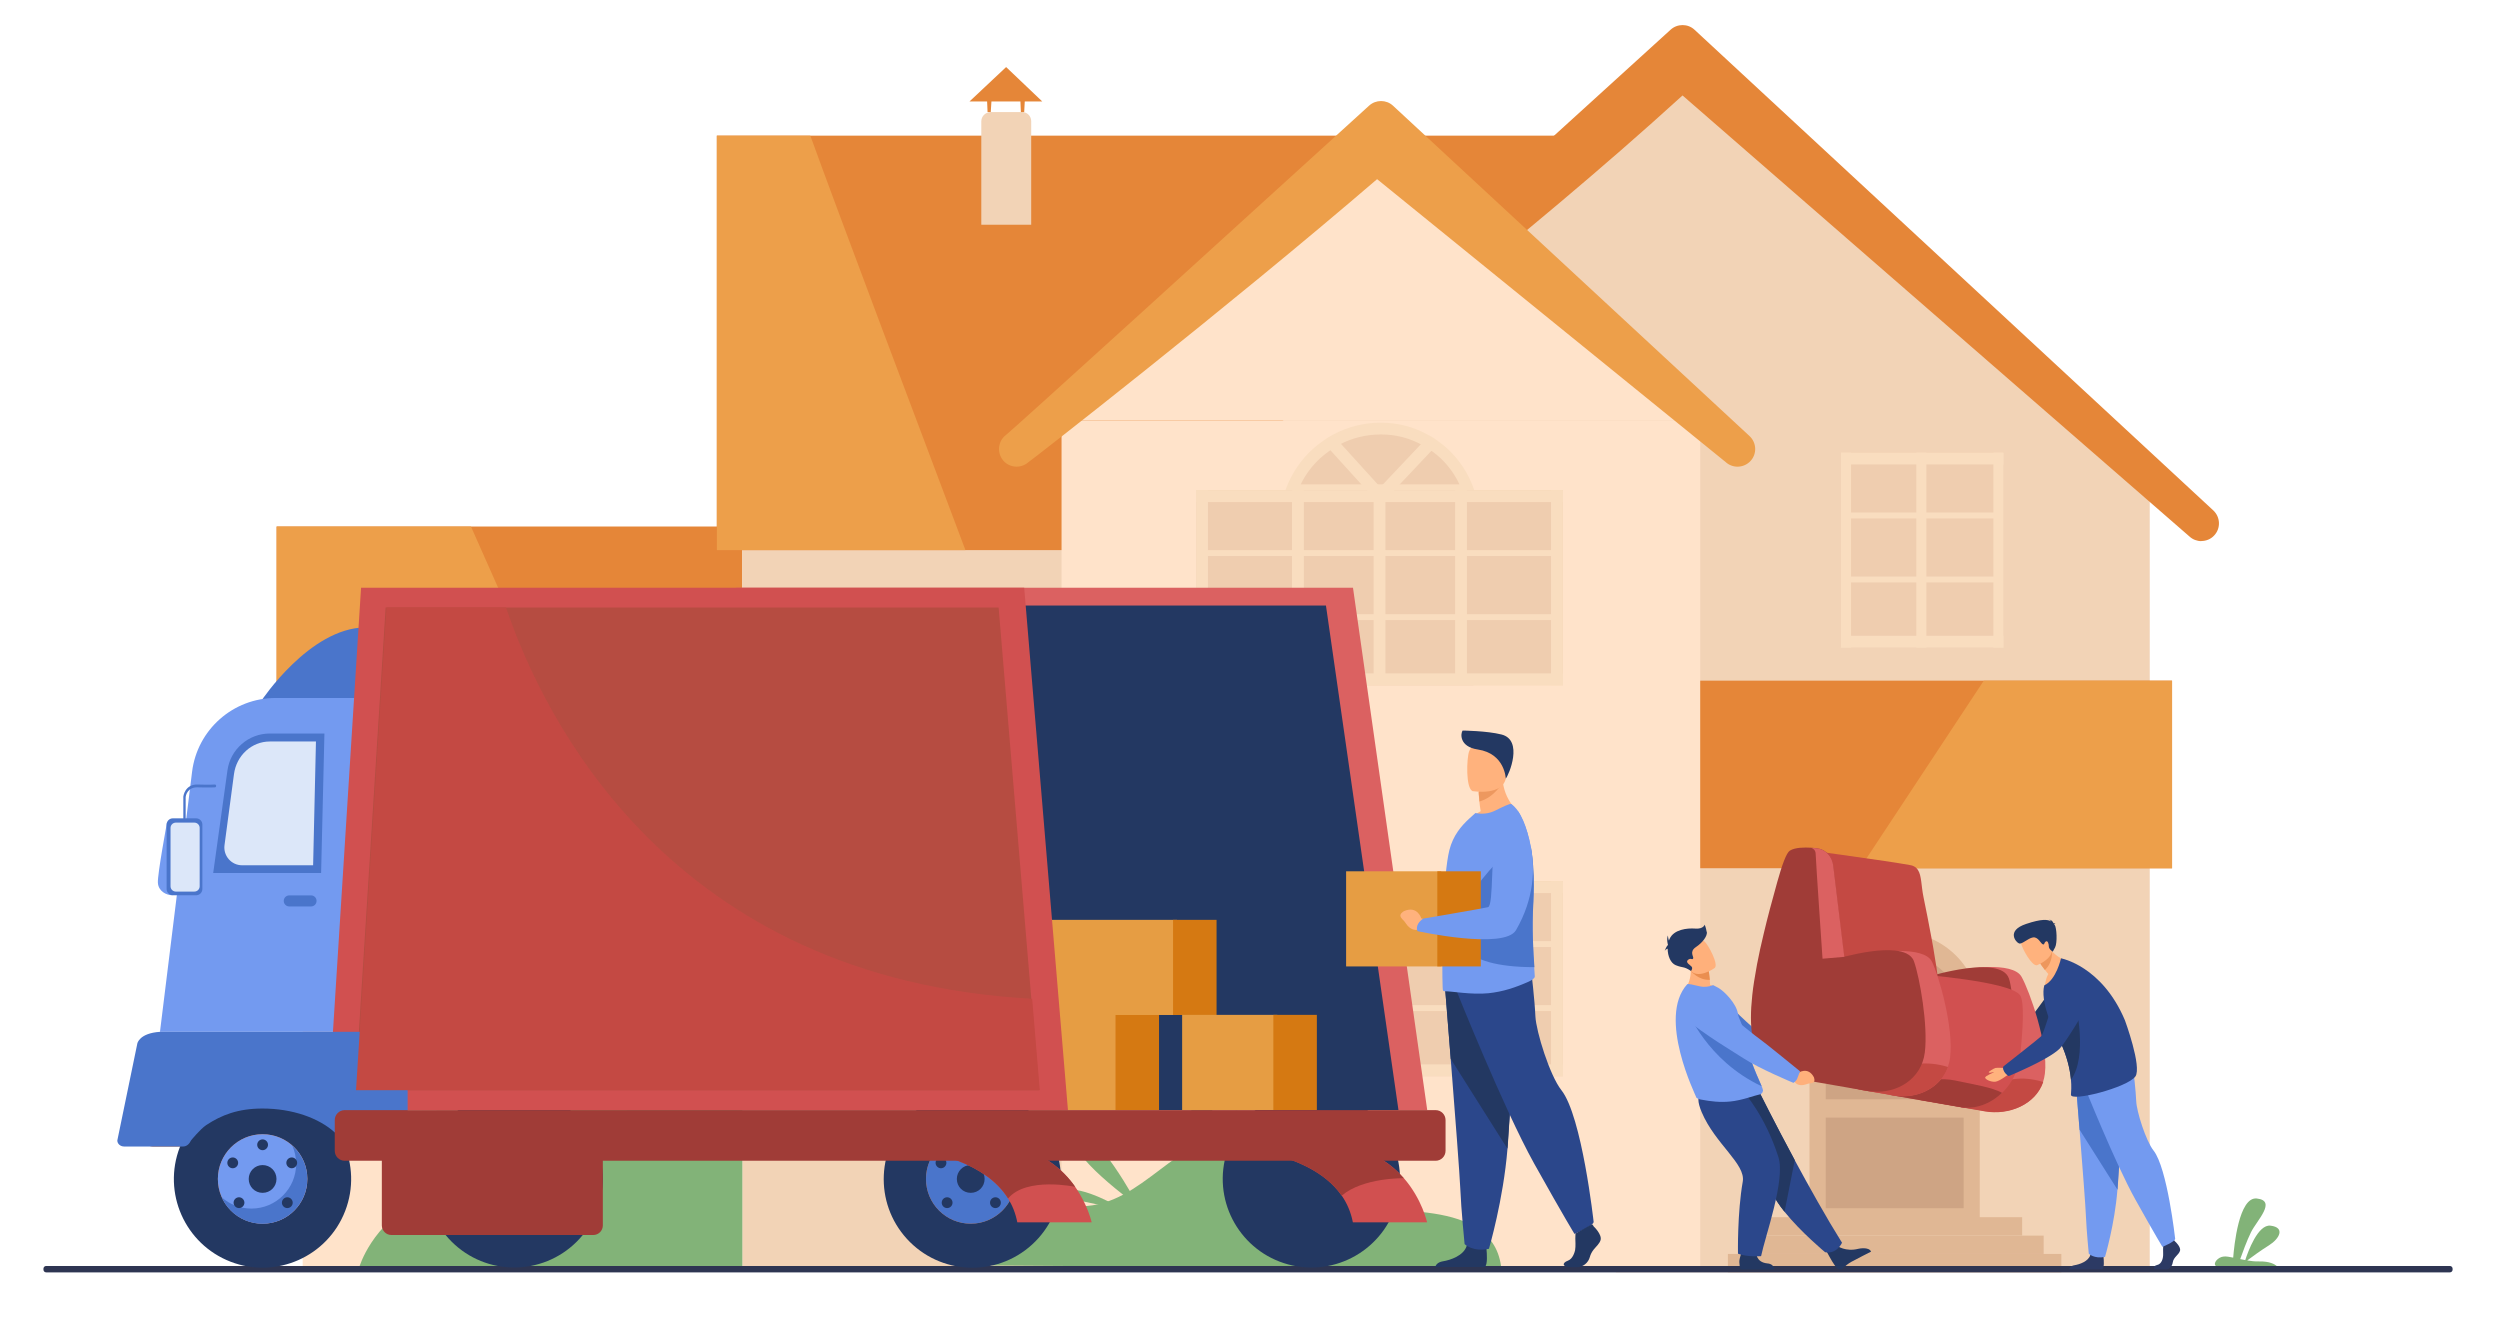 <svg width="633" height="337" viewBox="0 0 633 337" fill="none" xmlns="http://www.w3.org/2000/svg">
<path d="M187.962 133.314H70.039V202.562H187.962V133.314Z" fill="#E58638"/>
<path d="M544.314 119.558H409.149V322.134H544.314V119.558Z" fill="#F2D3B6"/>
<path d="M349.643 106.487H187.931V321.636H349.643V106.487Z" fill="#F2D3B6"/>
<path d="M412.635 34.345H181.489V139.29H412.635V34.345Z" fill="#E58638"/>
<path d="M304.516 125.721L426.018 10.816L547.551 125.721H304.516Z" fill="#F2D3B6"/>
<path d="M557.386 137.018C556.296 137.018 555.207 136.613 554.367 135.835L426.018 24.168C385.154 61.391 337.661 97.244 336.23 98.177C334.175 99.547 331.406 98.986 330.036 96.932C328.729 94.941 329.196 92.295 331.063 90.895C334.02 88.467 387.55 39.791 422.999 7.518C424.711 5.961 427.356 5.961 429.037 7.518L560.405 129.237C562.21 130.918 562.334 133.75 560.654 135.555C559.782 136.52 558.568 136.987 557.386 136.987V137.018Z" fill="#E58638"/>
<path d="M430.499 106.487H268.787V321.636H430.499V106.487Z" fill="#FFE3CA"/>
<path d="M268.787 106.487L349.643 30.05L430.499 106.487H268.787Z" fill="#FFE3CA"/>
<path d="M373.048 131.852V173.494H325.555V132.661C325.555 125.596 328.574 119.278 333.367 114.859C334.145 114.143 334.985 113.49 335.825 112.898C336.666 112.276 337.537 111.747 338.471 111.249C341.801 109.506 345.598 108.51 349.675 108.51C353.752 108.51 357.487 109.537 360.817 111.373C361.75 111.809 362.622 112.4 363.462 113.054C364.24 113.583 364.987 114.205 365.703 114.859C370.216 119.123 373.048 125.161 373.048 131.852Z" fill="#EFCDAF"/>
<path d="M373.826 125.596H324.932L325.679 123.573C327.08 119.838 329.383 116.446 332.339 113.738C333.149 112.991 334.02 112.307 334.985 111.653C335.763 111.062 336.696 110.47 337.786 109.91C341.396 108.012 345.504 107.016 349.643 107.016C353.783 107.016 357.891 108.043 361.501 110.066C362.435 110.502 363.4 111.124 364.333 111.871C365.018 112.338 365.796 112.96 366.667 113.769C369.593 116.539 371.803 119.932 373.11 123.635L373.794 125.627L373.826 125.596ZM329.352 122.639H369.531C368.379 120.15 366.73 117.878 364.676 115.948C364.022 115.357 363.337 114.765 362.621 114.267C361.781 113.614 361.003 113.116 360.163 112.711C356.926 110.906 353.409 110.004 349.675 110.004C345.94 110.004 342.361 110.875 339.186 112.556C338.221 113.054 337.443 113.552 336.728 114.081C335.856 114.703 335.078 115.294 334.362 115.948C332.277 117.846 330.565 120.118 329.352 122.608V122.639Z" fill="#F9DDBF"/>
<path d="M395.705 124.133H302.866V173.494H395.705V124.133Z" fill="#EFCDAF"/>
<path d="M350.795 124.133H347.807V173.494H350.795V124.133Z" fill="#F9DDBF"/>
<path d="M393.651 139.29H303.956V140.784H393.651V139.29Z" fill="#F9DDBF"/>
<path d="M393.651 155.505H303.956V156.999H393.651V155.505Z" fill="#F9DDBF"/>
<path d="M330.13 124.133H327.142V173.494H330.13V124.133Z" fill="#F9DDBF"/>
<path d="M371.429 124.133H368.441V173.494H371.429V124.133Z" fill="#F9DDBF"/>
<path d="M395.705 124.133H392.717V173.494H395.705V124.133Z" fill="#F9DDBF"/>
<path d="M305.854 124.133H302.866V173.494H305.854V124.133Z" fill="#F9DDBF"/>
<path d="M395.705 170.506H302.866V173.493H395.705V170.506Z" fill="#F9DDBF"/>
<path d="M395.705 124.133H302.866V127.121H395.705V124.133Z" fill="#F9DDBF"/>
<path d="M363.462 113.054L349.457 127.899L335.856 112.898C336.697 112.276 337.568 111.746 338.502 111.249L349.488 123.355L360.816 111.373C361.75 111.809 362.622 112.4 363.462 113.054Z" fill="#F9DDBF"/>
<path d="M395.705 223.134H302.866V272.494H395.705V223.134Z" fill="#EFCDAF"/>
<path d="M350.795 223.134H347.807V272.494H350.795V223.134Z" fill="#F9DDBF"/>
<path d="M393.651 238.291H303.956V239.785H393.651V238.291Z" fill="#F9DDBF"/>
<path d="M393.651 254.505H303.956V255.999H393.651V254.505Z" fill="#F9DDBF"/>
<path d="M330.13 223.134H327.142V272.494H330.13V223.134Z" fill="#F9DDBF"/>
<path d="M371.429 223.134H368.441V272.494H371.429V223.134Z" fill="#F9DDBF"/>
<path d="M395.705 223.134H392.717V272.494H395.705V223.134Z" fill="#F9DDBF"/>
<path d="M305.854 223.134H302.866V272.494H305.854V223.134Z" fill="#F9DDBF"/>
<path d="M395.705 269.507H302.866V272.494H395.705V269.507Z" fill="#F9DDBF"/>
<path d="M395.705 223.134H302.866V226.122H395.705V223.134Z" fill="#F9DDBF"/>
<path d="M251.172 223.134H210.028V272.494H251.172V223.134Z" fill="#EFCDAF"/>
<path d="M251.172 223.134H248.62V272.494H251.172V223.134Z" fill="#F9DDBF"/>
<path d="M250.269 238.291H210.526V239.785H250.269V238.291Z" fill="#F9DDBF"/>
<path d="M250.269 254.505H210.526V255.999H250.269V254.505Z" fill="#F9DDBF"/>
<path d="M231.689 223.134H229.137V272.494H231.689V223.134Z" fill="#F9DDBF"/>
<path d="M212.58 223.134H210.028V272.494H212.58V223.134Z" fill="#F9DDBF"/>
<path d="M251.172 269.507H210.028V272.494H251.172V269.507Z" fill="#F9DDBF"/>
<path d="M251.172 223.134H210.028V226.122H251.172V223.134Z" fill="#F9DDBF"/>
<path d="M251.172 152.455H210.028V201.815H251.172V152.455Z" fill="#EFCDAF"/>
<path d="M251.172 152.455H248.62V201.815H251.172V152.455Z" fill="#F9DDBF"/>
<path d="M250.269 167.611H210.526V169.105H250.269V167.611Z" fill="#F9DDBF"/>
<path d="M250.269 183.826H210.526V185.32H250.269V183.826Z" fill="#F9DDBF"/>
<path d="M231.689 152.455H229.137V201.815H231.689V152.455Z" fill="#F9DDBF"/>
<path d="M212.58 152.455H210.028V201.815H212.58V152.455Z" fill="#F9DDBF"/>
<path d="M251.172 198.827H210.028V201.815H251.172V198.827Z" fill="#F9DDBF"/>
<path d="M251.172 152.455H210.028V155.443H251.172V152.455Z" fill="#F9DDBF"/>
<path d="M507.279 114.61H466.135V163.97H507.279V114.61Z" fill="#EFCDAF"/>
<path d="M507.279 114.61H504.727V163.97H507.279V114.61Z" fill="#F9DDBF"/>
<path d="M506.376 129.767H466.633V131.261H506.376V129.767Z" fill="#F9DDBF"/>
<path d="M506.376 145.981H466.633V147.475H506.376V145.981Z" fill="#F9DDBF"/>
<path d="M487.765 114.61H485.213V163.97H487.765V114.61Z" fill="#F9DDBF"/>
<path d="M468.687 114.61H466.135V163.97H468.687V114.61Z" fill="#F9DDBF"/>
<path d="M507.278 160.983H466.135V163.97H507.278V160.983Z" fill="#F9DDBF"/>
<path d="M507.279 114.61H466.135V117.598H507.279V114.61Z" fill="#F9DDBF"/>
<path d="M257.396 118.158C255.965 118.158 254.533 117.473 253.693 116.166C252.386 114.174 252.852 111.529 254.72 110.128C257.676 107.701 311.207 59.025 346.655 26.751C348.367 25.195 351.013 25.195 352.693 26.751L442.979 110.408C444.785 112.089 444.909 114.921 443.228 116.726C441.548 118.531 438.716 118.656 436.911 116.975L348.678 45.362C310.398 78.259 261.318 116.446 259.886 117.411C259.139 117.909 258.268 118.158 257.427 118.158H257.396Z" fill="#ED9F4A"/>
<path d="M187.931 202.562H76.637V320.827H187.931V202.562Z" fill="#FFE3CA"/>
<path d="M549.947 172.342H430.499V219.835H549.947V172.342Z" fill="#E58638"/>
<path d="M478.864 235.987H480.824C492.122 235.987 501.272 245.137 501.272 256.435V309.001H458.167V256.653C458.167 245.231 467.442 235.956 478.864 235.956V235.987Z" fill="#E0B794"/>
<path d="M497.164 257.96V258.925H462.244V258.147C462.244 248.903 469.745 241.403 478.988 241.403H480.576C489.757 241.403 497.164 248.81 497.164 257.991V257.96Z" fill="#CEA484"/>
<path d="M497.195 264.309H462.276V278.345H497.195V264.309Z" fill="#CEA484"/>
<path d="M497.195 282.982H462.276V305.92H497.195V282.982Z" fill="#CEA484"/>
<path d="M512.009 308.191H447.461V312.829H512.009V308.191Z" fill="#E0B794"/>
<path d="M517.456 312.86H441.984V317.497H517.456V312.86Z" fill="#E0B794"/>
<path d="M521.937 317.497H437.502V322.134H521.937V317.497Z" fill="#E0B794"/>
<path d="M163.313 224.285H107.075V291.759H163.313V224.285Z" fill="#EFCDAF"/>
<path d="M163.313 224.285H159.827V291.759H163.313V224.285Z" fill="#F9DDBF"/>
<path d="M162.099 245.013H107.76V247.036H162.099V245.013Z" fill="#F9DDBF"/>
<path d="M162.099 267.172H107.76V269.195H162.099V267.172Z" fill="#F9DDBF"/>
<path d="M136.673 224.285H133.187V291.759H136.673V224.285Z" fill="#F9DDBF"/>
<path d="M110.561 224.285H107.075V291.759H110.561V224.285Z" fill="#F9DDBF"/>
<path d="M163.344 287.713H107.106V291.79H163.344V287.713Z" fill="#F9DDBF"/>
<path d="M163.344 224.285H107.106V228.362H163.344V224.285Z" fill="#F9DDBF"/>
<path d="M149.993 202.562H70.039V133.314H119.244L149.993 202.562Z" fill="#ED9F4A"/>
<path d="M244.449 139.29H181.52V34.345H205.173C211.926 53.05 232.654 108.012 244.449 139.29Z" fill="#ED9F4A"/>
<path d="M549.979 172.342V219.866H470.928L502.299 172.342H549.979Z" fill="#ED9F4A"/>
<path d="M250.798 28.37H258.797C260.073 28.37 261.1 29.397 261.1 30.673V56.909H248.464V30.735C248.464 29.428 249.522 28.401 250.798 28.401V28.37Z" fill="#F2D3B6"/>
<path d="M245.476 25.693H263.901L254.751 16.979L245.476 25.693Z" fill="#E58638"/>
<path d="M250.861 28.37H250.052L249.927 25.444H251.048L250.861 28.37Z" fill="#E58638"/>
<path d="M259.326 28.37H258.486L258.361 25.444H259.482L259.326 28.37Z" fill="#E58638"/>
<path d="M576.464 320.547H561.058C560.218 319.862 561.618 318.243 563.081 318.15C563.704 318.088 564.513 318.243 565.446 318.43C565.664 315.629 566.878 302.962 571.422 303.46C576.557 304.021 571.422 309.031 569.959 311.988C568.87 314.198 567.75 317.341 567.22 318.804C567.625 318.897 568.061 318.99 568.496 319.053C569.181 316.967 571.702 309.934 574.908 310.338C578.674 310.805 577.18 313.637 574.503 315.318C572.542 316.532 570.115 318.306 568.994 319.146C569.959 319.302 570.986 319.426 572.013 319.395C574.659 319.333 575.935 320.111 576.433 320.515L576.464 320.547Z" fill="#82B378"/>
<path d="M187.962 279.839V320.889H90.953C90.953 320.889 94.066 309.903 106.266 303.896C107.417 303.305 108.693 302.776 110.031 302.309C111.65 301.749 113.362 301.282 115.229 300.909C115.229 300.909 115.291 300.909 115.322 300.909C116.163 300.753 116.972 300.535 117.75 300.255C135.023 294.466 135.801 267.608 185.379 279.216C186.281 279.434 187.122 279.652 187.962 279.87V279.839Z" fill="#82B378"/>
<path d="M117.843 304.581C117.843 303.71 118.061 285.908 111.992 287.215C105.923 288.522 117.843 304.581 117.843 304.581Z" fill="#82B378"/>
<path d="M251.234 320.422C251.234 320.422 258.174 305.639 273.798 305.421C289.421 305.235 298.042 286.997 312.608 287.868C327.173 288.74 328.916 303.025 339.342 305.421C349.768 307.818 378.4 302.652 380.143 321.294L251.203 320.422H251.234Z" fill="#82B378"/>
<path d="M288.238 305.453C288.238 305.266 276.941 284.352 272.833 287.868C268.694 291.385 288.238 305.453 288.238 305.453Z" fill="#82B378"/>
<path d="M284.13 306.106C284.13 306.106 274.047 299.912 269.254 301.437C264.492 302.962 284.13 306.106 284.13 306.106Z" fill="#82B378"/>
<path d="M308.748 293.408C308.842 292.755 308.53 276.384 303.115 278.438C297.7 280.492 308.748 293.408 308.748 293.408Z" fill="#82B378"/>
<path d="M312.016 290.358C312.234 290.047 315.502 281.239 313.105 281.239C310.709 281.239 312.234 290.016 312.234 290.016L312.016 290.327V290.358Z" fill="#82B378"/>
<path d="M620.315 320.546H11.685C11.306 320.546 11 320.853 11 321.231V321.48C11 321.858 11.306 322.165 11.685 322.165H620.315C620.693 322.165 621 321.858 621 321.48V321.231C621 320.853 620.693 320.546 620.315 320.546Z" fill="#2E3552"/>
<path d="M342.578 148.813H186.375V281.083H361.376L342.578 148.813Z" fill="#DB6161"/>
<path d="M335.731 153.326H158.707V281.083H354.094L335.731 153.326Z" fill="#233862"/>
<path d="M259.357 281.084H283.446V256.684H259.357V281.084Z" fill="#E69D43"/>
<path d="M282.45 281.084H293.467V256.684H282.45V281.084Z" fill="#D57912"/>
<path d="M258.081 256.995H298.011V232.906H258.081V256.995Z" fill="#E69D43"/>
<path d="M297.015 256.995H308.033V232.906H297.015V256.995Z" fill="#D57912"/>
<path d="M90.082 265.491H38.668C37.413 265.491 36.396 266.508 36.396 267.763V288.024C36.396 289.279 37.413 290.296 38.668 290.296H90.082C91.337 290.296 92.354 289.279 92.354 288.024V267.763C92.354 266.508 91.337 265.491 90.082 265.491Z" fill="#B65615"/>
<path d="M261.329 315.119C270.48 306.763 271.125 292.569 262.768 283.418C254.412 274.266 240.219 273.622 231.067 281.978C221.916 290.335 221.271 304.528 229.628 313.68C237.984 322.831 252.177 323.476 261.329 315.119Z" fill="#233862"/>
<path d="M353.962 303.28C356.604 291.172 348.931 279.215 336.823 276.572C324.715 273.93 312.757 281.604 310.115 293.712C307.473 305.82 315.147 317.777 327.255 320.419C339.363 323.061 351.32 315.388 353.962 303.28Z" fill="#233862"/>
<path d="M87.398 306.622C91.866 295.063 86.117 282.07 74.557 277.603C62.997 273.135 50.005 278.885 45.537 290.444C41.07 302.004 46.819 314.997 58.379 319.464C69.939 323.931 82.931 318.182 87.398 306.622Z" fill="#233862"/>
<path d="M55.163 298.512C55.163 292.257 60.236 287.184 66.492 287.184C72.747 287.184 77.82 292.257 77.82 298.512C77.82 304.768 72.747 309.841 66.492 309.841C60.236 309.841 55.163 304.768 55.163 298.512Z" fill="#D36E2A"/>
<path d="M55.163 298.512C55.163 292.257 60.236 287.184 66.492 287.184C72.747 287.184 77.82 292.257 77.82 298.512C77.82 304.768 72.747 309.841 66.492 309.841C60.236 309.841 55.163 304.768 55.163 298.512Z" fill="#739AF0"/>
<path d="M73.992 290.047C74.614 291.447 74.988 293.035 74.988 294.684C74.988 300.94 69.915 306.013 63.659 306.013C60.765 306.013 58.119 304.923 56.127 303.149C57.901 307.102 61.854 309.841 66.46 309.841C72.716 309.841 77.789 304.768 77.789 298.512C77.789 295.151 76.326 292.132 73.992 290.078V290.047Z" fill="#4A75CB"/>
<path d="M62.974 298.512C62.974 296.582 64.53 294.995 66.491 294.995C68.452 294.995 70.008 296.551 70.008 298.512C70.008 300.473 68.452 302.029 66.491 302.029C64.53 302.029 62.974 300.473 62.974 298.512Z" fill="#233862"/>
<path d="M59.146 304.519C59.146 303.772 59.769 303.149 60.516 303.149C61.263 303.149 61.885 303.772 61.885 304.519C61.885 305.266 61.263 305.888 60.516 305.888C59.769 305.888 59.146 305.266 59.146 304.519Z" fill="#233862"/>
<path d="M57.559 294.435C57.559 293.688 58.181 293.065 58.928 293.065C59.675 293.065 60.298 293.688 60.298 294.435C60.298 295.182 59.675 295.804 58.928 295.804C58.181 295.804 57.559 295.182 57.559 294.435Z" fill="#233862"/>
<path d="M72.498 294.435C72.498 293.688 73.12 293.065 73.867 293.065C74.614 293.065 75.237 293.688 75.237 294.435C75.237 295.182 74.614 295.804 73.867 295.804C73.12 295.804 72.498 295.182 72.498 294.435Z" fill="#233862"/>
<path d="M71.378 304.519C71.378 303.772 72 303.149 72.747 303.149C73.494 303.149 74.116 303.772 74.116 304.519C74.116 305.266 73.494 305.888 72.747 305.888C72 305.888 71.378 305.266 71.378 304.519Z" fill="#233862"/>
<path d="M65.122 289.86C65.122 289.113 65.744 288.491 66.491 288.491C67.238 288.491 67.861 289.113 67.861 289.86C67.861 290.607 67.238 291.229 66.491 291.229C65.744 291.229 65.122 290.607 65.122 289.86Z" fill="#233862"/>
<path d="M234.459 298.512C234.459 292.257 239.532 287.184 245.788 287.184C252.043 287.184 257.116 292.257 257.116 298.512C257.116 304.768 252.043 309.841 245.788 309.841C239.532 309.841 234.459 304.768 234.459 298.512Z" fill="#D36E2A"/>
<path d="M234.459 298.512C234.459 292.257 239.532 287.184 245.788 287.184C252.043 287.184 257.116 292.257 257.116 298.512C257.116 304.768 252.043 309.841 245.788 309.841C239.532 309.841 234.459 304.768 234.459 298.512Z" fill="#4A75CB"/>
<path d="M242.271 298.512C242.271 296.582 243.827 294.995 245.788 294.995C247.749 294.995 249.305 296.551 249.305 298.512C249.305 300.473 247.749 302.029 245.788 302.029C243.827 302.029 242.271 300.473 242.271 298.512Z" fill="#233862"/>
<path d="M239.812 305.888C240.568 305.888 241.181 305.275 241.181 304.519C241.181 303.762 240.568 303.149 239.812 303.149C239.056 303.149 238.443 303.762 238.443 304.519C238.443 305.275 239.056 305.888 239.812 305.888Z" fill="#233862"/>
<path d="M236.887 294.435C236.887 293.688 237.509 293.065 238.256 293.065C239.003 293.065 239.625 293.688 239.625 294.435C239.625 295.182 239.003 295.804 238.256 295.804C237.509 295.804 236.887 295.182 236.887 294.435Z" fill="#233862"/>
<path d="M251.825 294.435C251.825 293.688 252.448 293.065 253.195 293.065C253.942 293.065 254.564 293.688 254.564 294.435C254.564 295.182 253.942 295.804 253.195 295.804C252.448 295.804 251.825 295.182 251.825 294.435Z" fill="#B65615"/>
<path d="M252.043 305.888C252.8 305.888 253.413 305.275 253.413 304.519C253.413 303.762 252.8 303.149 252.043 303.149C251.287 303.149 250.674 303.762 250.674 304.519C250.674 305.275 251.287 305.888 252.043 305.888Z" fill="#233862"/>
<path d="M244.418 289.86C244.418 289.113 245.041 288.491 245.788 288.491C246.535 288.491 247.157 289.113 247.157 289.86C247.157 290.607 246.535 291.229 245.788 291.229C245.041 291.229 244.418 290.607 244.418 289.86Z" fill="#B65615"/>
<path d="M146.061 314.36C154.824 305.597 154.824 291.389 146.061 282.626C137.297 273.863 123.09 273.863 114.327 282.626C105.564 291.389 105.564 305.597 114.327 314.36C123.09 323.123 137.297 323.123 146.061 314.36Z" fill="#233862"/>
<path d="M66.211 177.383C66.211 177.383 78.38 159.021 92.447 158.865L91.203 178.722L66.211 177.383Z" fill="#4A75CB"/>
<path d="M137.917 261.259H40.504L48.627 195.466C49.934 184.76 59.022 176.73 69.79 176.73H137.917V261.259Z" fill="#739AF0"/>
<path d="M81.306 221.048H53.98L57.59 195.061C58.337 189.708 62.912 185.724 68.328 185.724H82.146L81.306 221.048Z" fill="#4A75CB"/>
<path d="M79.282 219.087H61.294C58.586 219.087 56.501 216.691 56.843 214.014L59.24 196.026C59.862 191.264 63.752 187.747 68.296 187.747H79.998L79.282 219.087Z" fill="#DCE7F9"/>
<path d="M270.406 281.083H83.049L91.42 148.813H259.326L270.406 281.083Z" fill="#D15050"/>
<path d="M263.061 276.042H89.926L97.645 153.824H252.852L261.131 252.886L263.061 276.042Z" fill="#B64C41"/>
<path d="M99.948 261.259H40.504C35.276 261.601 34.778 264.184 34.778 264.184L29.705 288.771C29.705 289.611 30.483 290.296 31.416 290.296H46.355C47.289 290.296 47.973 289.611 48.378 288.74C48.378 288.74 50.681 285.908 52.206 284.88C56.065 282.328 60.267 280.679 66.46 280.679C74.085 280.679 80.808 283.107 84.853 286.81H99.917C101.722 286.81 103.216 285.845 103.216 284.694V263.375C103.216 262.223 101.722 261.259 99.917 261.259H99.948Z" fill="#4A75CB"/>
<path d="M276.412 309.498H257.583C257.147 307.226 256.338 305.203 255.218 303.429C249.522 294.31 236.202 291.509 228.608 290.669C225.278 290.296 223.068 290.296 223.068 290.296H255.436C263.901 291.447 269.098 296.053 272.211 300.473C275.447 305.079 276.412 309.498 276.412 309.498Z" fill="#D15050"/>
<path d="M361.377 309.498H342.548C342.05 306.915 341.054 304.643 339.715 302.714C331.126 290.296 308.033 290.296 308.033 290.296H340.4C347.496 291.26 352.289 294.653 355.463 298.325C360.07 303.616 361.346 309.529 361.346 309.529L361.377 309.498Z" fill="#D15050"/>
<path d="M272.242 300.504C272.242 300.504 259.855 297.89 255.249 303.461C249.554 294.342 236.233 291.541 228.639 290.7C228.484 290.576 228.328 290.451 228.172 290.327H255.467C263.932 291.478 269.13 296.085 272.242 300.504Z" fill="#A03C37"/>
<path d="M355.495 298.325C355.495 298.325 345.131 298.108 339.715 302.745C331.126 290.327 308.033 290.327 308.033 290.327H340.4C347.496 291.292 352.289 294.684 355.463 298.357L355.495 298.325Z" fill="#A03C37"/>
<path d="M363.493 281.083H87.281C85.889 281.083 84.76 282.212 84.76 283.604V291.385C84.76 292.777 85.889 293.906 87.281 293.906H363.493C364.885 293.906 366.014 292.777 366.014 291.385V283.604C366.014 282.212 364.885 281.083 363.493 281.083Z" fill="#A03C37"/>
<path d="M150.211 284.289H99.108C97.767 284.289 96.68 285.376 96.68 286.717V310.276C96.68 311.617 97.767 312.704 99.108 312.704H150.211C151.551 312.704 152.638 311.617 152.638 310.276V286.717C152.638 285.376 151.551 284.289 150.211 284.289Z" fill="#A03C37"/>
<path d="M263.31 276.041H90.144L97.863 153.792H128.114C137.575 181.709 169.6 247.907 261.349 252.886L263.279 276.041H263.31Z" fill="#C44943"/>
<path d="M42.278 208.288C42.278 208.288 39.85 221.36 39.975 223.507C40.099 225.654 42.122 226.681 43.647 226.681L42.309 208.288H42.278Z" fill="#739AF0"/>
<path d="M49.654 207.199H43.772C42.895 207.199 42.185 207.91 42.185 208.786V225.094C42.185 225.971 42.895 226.682 43.772 226.682H49.654C50.531 226.682 51.241 225.971 51.241 225.094V208.786C51.241 207.91 50.531 207.199 49.654 207.199Z" fill="#4A75CB"/>
<path d="M49.218 208.288H44.519C43.78 208.288 43.18 208.887 43.18 209.626V224.41C43.18 225.149 43.78 225.748 44.519 225.748H49.218C49.957 225.748 50.556 225.149 50.556 224.41V209.626C50.556 208.887 49.957 208.288 49.218 208.288Z" fill="#DCE7F9"/>
<path d="M46.728 207.572C46.573 207.572 46.417 207.417 46.417 207.23V201.721C46.417 201.721 46.417 201.721 46.417 201.69C46.417 201.659 46.791 198.516 50.09 198.64C53.109 198.733 54.416 198.64 54.416 198.64C54.571 198.64 54.727 198.765 54.727 198.982C54.727 199.169 54.602 199.356 54.447 199.356C54.385 199.356 53.109 199.449 50.059 199.356C47.413 199.263 47.04 201.534 47.009 201.783V207.261C47.009 207.448 46.884 207.603 46.697 207.603L46.728 207.572Z" fill="#4A75CB"/>
<path d="M78.754 229.514H73.245C72.467 229.514 71.844 228.891 71.844 228.113C71.844 227.335 72.467 226.713 73.245 226.713H78.754C79.532 226.713 80.154 227.335 80.154 228.113C80.154 228.891 79.532 229.514 78.754 229.514Z" fill="#4A75CB"/>
<path d="M299.318 281.052H323.407V256.963H299.318V281.052Z" fill="#E69D43"/>
<path d="M322.411 281.052H333.428V256.963H322.411V281.052Z" fill="#D57912"/>
<path d="M375.942 320.796H363.399C363.524 320.36 363.959 319.582 365.329 319.364C367.258 319.053 370.62 317.932 371.367 315.443C371.367 315.349 371.398 315.287 371.429 315.194C372.02 312.548 376.346 316.003 376.346 316.003C376.346 316.003 376.346 316.096 376.377 316.283C376.471 317.248 376.72 320.329 375.942 320.796Z" fill="#233862"/>
<path d="M365.889 250.116C365.889 250.116 366.543 258.302 367.321 268.105C368.379 281.457 369.624 297.858 369.748 300.97C369.966 306.355 370.838 315.007 370.838 315.007C370.838 315.007 372.892 317.061 377 316.189C377 316.189 380.641 303.865 381.699 290.825C381.699 290.607 381.731 290.389 381.762 290.171C382.726 276.913 384.251 248.965 384.251 248.965L365.951 250.085L365.889 250.116Z" fill="#2B478B"/>
<path d="M365.889 250.116C365.889 250.116 366.543 258.302 367.321 268.105L381.668 290.825C381.668 290.607 381.699 290.389 381.731 290.171C382.695 276.913 384.22 248.965 384.22 248.965L365.92 250.085L365.889 250.116Z" fill="#233862"/>
<path d="M368.877 251.081C368.877 251.081 380.703 280.679 388.453 294.622C396.233 308.533 398.661 312.424 398.661 312.424C398.661 312.424 403.112 310.65 403.516 309.436C403.516 309.436 400.559 282.577 395.331 276.01C392.405 272.307 388.951 261.196 388.764 257.337C388.608 253.447 387.706 245.759 387.706 245.759L368.846 251.112L368.877 251.081Z" fill="#2B478B"/>
<path d="M384.407 205.456C384.407 205.456 376.408 209.377 371.802 207.914C371.802 207.914 372.923 206.452 374.914 205.394C374.759 204.46 374.634 203.651 374.572 202.935C374.385 201.348 374.385 200.445 374.385 200.445L377.466 197.986L380.392 195.621C380.174 202.25 384.407 205.456 384.407 205.456Z" fill="#FFB27D"/>
<path d="M388.609 247.253C388.609 247.751 387.582 248.311 387.115 248.529C383.691 250.054 380.517 251.112 376.875 251.486C372.612 251.922 367.539 250.957 365.827 250.988C365.64 250.988 365.485 250.926 365.36 250.801C365.236 250.708 365.142 245.479 365.236 238.912C365.236 238.632 365.236 238.383 365.236 238.103V238.01C365.267 235.427 365.36 232.75 365.485 230.042C365.734 224.129 366.2 218.403 366.979 215.259C367.912 211.525 370.06 209.066 371.989 207.292L373.577 205.86C375.164 206.172 376.844 206.078 378.525 205.269C380.361 204.366 382.384 203.339 382.695 203.588C385.092 205.393 386.71 209.439 387.582 214.575C388.08 217.531 388.329 220.861 388.297 224.316C388.297 225.592 388.266 226.899 388.204 228.206C387.768 235.209 388.204 241.309 388.453 244.857C388.515 245.884 388.578 246.693 388.609 247.253Z" fill="#739AF0"/>
<path d="M388.484 244.888C349.768 244.826 381.357 216.006 381.357 216.006L387.644 214.606C388.142 217.563 388.391 220.893 388.36 224.347C388.36 225.623 388.328 226.93 388.266 228.238C387.831 235.24 388.266 241.34 388.515 244.888H388.484Z" fill="#4A75CB"/>
<path d="M340.835 244.701H364.924V220.612H340.835V244.701Z" fill="#E69D43"/>
<path d="M363.928 244.701H374.945V220.612H363.928V244.701Z" fill="#D57912"/>
<path d="M361.314 232.999L359.882 232.532C359.882 232.532 358.886 229.202 355.494 230.696C355.494 230.696 354.125 231.412 354.716 232.283C355.307 233.155 355.214 232.688 356.054 233.933C356.895 235.178 358.202 235.769 359.229 235.302H360.411L361.314 232.999Z" fill="#FFB27D"/>
<path d="M384.407 205.456C384.407 205.456 393.183 219.399 383.847 235.52C380.921 240.562 358.918 235.769 358.918 235.769C358.918 235.769 358.046 234.213 360.349 232.595C360.349 232.595 375.008 230.105 376.751 229.7C378.307 229.327 377.28 215.073 379.054 210.933C380.828 206.794 384.438 205.456 384.438 205.456H384.407Z" fill="#739AF0"/>
<path d="M380.454 198.142C380.454 198.142 378.432 201.877 374.603 202.935C374.417 201.348 374.417 200.445 374.417 200.445L377.498 197.986L380.486 198.173L380.454 198.142Z" fill="#ED985F"/>
<path d="M372.985 200.321C372.985 200.321 380.61 201.597 381.326 196.835C382.042 192.073 383.505 189.023 378.681 188.027C373.857 187.032 372.612 188.681 371.989 190.237C371.367 191.762 371.024 199.885 372.985 200.352V200.321Z" fill="#FFB27D"/>
<path d="M381.264 197.177C381.264 197.177 381.108 190.797 374.168 189.77C369.406 189.054 369.811 185.631 370.34 184.977C370.34 184.977 376.502 185.04 380.174 185.973C385.776 187.374 382.073 196.213 381.233 197.177H381.264Z" fill="#233862"/>
<path d="M403.485 310.432L403.111 309.965L398.91 312.33C398.879 313.139 398.848 314.073 398.91 314.882C398.91 315.442 398.91 316.003 398.817 316.532C398.723 316.936 398.287 318.741 396.98 319.208C395.518 319.737 395.393 320.858 397.914 320.858C398.381 320.858 398.817 320.858 399.221 320.858C400.808 320.858 402.147 319.768 402.551 318.275C402.707 317.683 403.018 316.998 403.578 316.314C404.232 315.536 405.01 314.851 405.259 314.011C405.695 312.548 403.485 310.494 403.485 310.494V310.432Z" fill="#233862"/>
<path d="M504.197 267.172L502.797 267.452C502.797 267.452 500.183 266.83 499.218 269.6C499.218 269.6 498.907 270.782 499.778 270.72C500.65 270.658 500.307 270.564 501.552 270.502C502.797 270.44 503.886 269.818 504.166 268.946L504.851 268.199L504.197 267.203V267.172Z" fill="#FFB27D"/>
<path d="M503.295 268.324C502.859 267.39 502.922 267.235 502.922 267.235C502.922 267.235 510.951 261.446 511.667 260.886C512.383 260.326 520.07 249.682 520.07 249.682L529.531 251.02C529.531 251.02 516.802 263.624 514.935 265.025C511.854 267.39 504.229 269.476 504.229 269.476C504.229 269.476 503.637 269.102 503.295 268.355V268.324Z" fill="#233862"/>
<path d="M455.273 269.693L456.207 270.471C456.207 270.471 458.79 269.537 459.381 272.619C459.381 272.619 459.537 273.926 458.697 273.926C457.856 273.926 458.199 273.77 457.016 273.801C455.833 273.832 454.868 273.21 454.682 272.245L454.122 271.436L455.242 269.662L455.273 269.693Z" fill="#EA8E50"/>
<path d="M455.148 271.342C455.895 270.564 455.833 269.973 455.833 269.973C455.833 269.973 447.057 262.784 446.185 262.224C445.594 261.819 439.12 256.092 436.102 252.607C434.608 250.864 432.74 251.549 430.624 252.171L428.881 252.669C426.765 253.26 426.236 256.217 427.947 257.649C432.834 261.695 440.926 266.238 442.451 267.172C446.216 269.537 453.592 272.37 453.592 272.37C453.592 272.37 454.495 272.027 455.148 271.374V271.342Z" fill="#4A75CB"/>
<path d="M517.331 273.957C515.37 279.683 508.71 282.391 502.517 281.333L490.286 279.185L497.133 245.418C497.133 245.418 509.551 243.239 511.854 247.316C513.877 250.895 518.701 264.465 517.767 271.841C517.673 272.588 517.518 273.272 517.3 273.957H517.331Z" fill="#DB6161"/>
<path d="M488.512 247.223C488.512 247.223 506.501 241.683 508.648 247.721C509.8 250.926 510.516 263.22 509.582 270.596C508.679 277.754 503.513 281.551 497.195 280.43L485.929 278.47L488.512 247.223Z" fill="#A03C37"/>
<path d="M490.815 252.42C490.566 253.105 489.103 253.541 487.018 253.79C486.645 253.821 486.271 253.883 485.867 253.914C478.802 254.474 466.695 253.323 465.637 252.638C464.174 251.673 460.502 215.634 460.502 215.634C460.502 215.634 469.776 216.91 477.152 217.999C479.673 218.372 481.945 218.746 483.563 219.026C483.75 219.057 483.937 219.119 484.124 219.15C484.808 219.368 485.275 219.742 485.618 220.271C486.582 221.734 486.427 224.286 487.049 227.242C487.64 230.168 488.387 233.809 489.041 237.419C489.228 238.353 489.383 239.287 489.539 240.189C489.57 240.438 489.632 240.687 489.663 240.967C490.628 246.476 491.251 251.3 490.815 252.42Z" fill="#C44943"/>
<path d="M517.331 273.957C515.371 279.684 508.679 282.485 502.517 281.395L496.448 280.337C500.93 278.314 506.065 270.534 517.331 273.957Z" fill="#C44943"/>
<path d="M506.937 276.665C504.011 279.528 500.027 280.991 495.981 280.244L478.646 277.225L470.337 275.793L485.057 246.631C485.057 246.631 509.146 248.405 511.512 252.047C512.601 253.727 512.227 260.481 511.512 267.203C511.107 271 509.395 274.33 506.968 276.696L506.937 276.665Z" fill="#D15050"/>
<path d="M506.905 276.696C503.98 279.559 499.996 281.053 495.981 280.275L478.615 277.256C480.949 275.886 488.232 272.152 495.047 273.583C500.214 274.673 504.384 275.326 506.905 276.696Z" fill="#A03C37"/>
<path d="M493.243 270.098C491.251 275.638 485.182 278.314 479.58 277.349L468.313 275.389L475.191 241.154C475.191 241.154 487.049 239.411 489.134 243.426C490.939 246.974 494.705 260.325 493.772 267.701C493.678 268.542 493.46 269.351 493.211 270.098H493.243Z" fill="#DB6161"/>
<path d="M493.242 270.16C491.251 275.7 485.182 278.376 479.58 277.411L470.585 275.855C475.285 273.739 482.35 266.83 493.242 270.16Z" fill="#C44943"/>
<path d="M454.277 272.992C449.609 272.152 446.217 270.067 444.536 265.647C443.322 262.442 443.229 258.489 443.415 255.034C443.54 253.074 443.758 250.895 444.131 248.53C444.349 247.16 444.598 245.698 444.878 244.173C445.345 241.745 445.905 239.131 446.59 236.33C447.524 232.377 448.675 228.051 450.013 223.29C451.227 218.932 452.317 215.945 453.188 215.384C454.495 214.544 456.923 214.544 458.572 214.638C460.222 214.762 461.342 214.855 462.462 215.851C463.365 216.629 463.956 217.812 464.143 219.15C464.703 223.725 465.668 231.879 466.664 240.438C466.664 240.469 466.664 240.531 466.664 240.563C466.726 241.06 466.788 241.558 466.851 242.025C466.851 242.088 466.851 242.119 466.851 242.181V242.243C466.851 242.243 466.851 242.243 466.913 242.243C467.037 242.212 467.193 242.181 467.318 242.15C470.99 241.247 476.156 240.251 479.891 240.687C481.852 240.905 483.968 241.558 484.622 243.426C486.053 247.409 488.232 259.703 487.36 266.519C486.489 273.303 480.202 276.945 474.102 276.353C473.729 276.322 473.418 276.353 473.106 276.291L454.153 272.992H454.277Z" fill="#A03C37"/>
<path d="M461.467 242.772C461.467 242.772 459.786 218.248 459.724 216.194C459.693 215.291 459.163 214.855 458.603 214.669C459.63 214.731 460.377 214.855 460.377 214.855C462.369 215.198 463.894 216.941 464.174 219.181C464.765 224.068 465.886 233.124 466.975 242.274L461.467 242.741V242.772Z" fill="#DB6161"/>
<path d="M465.17 315.443C465.17 315.443 467.286 317.03 470.554 316.19C470.554 316.19 473.169 315.599 473.76 316.906C473.76 316.906 469.714 318.96 468.718 319.52C467.94 319.956 467.162 320.609 466.571 321.139C466.135 321.543 465.419 321.481 465.046 321.014C464.859 320.796 464.672 320.547 464.454 320.236C463.832 319.396 462.4 316.688 462.4 316.688L465.201 315.474L465.17 315.443Z" fill="#233862"/>
<path d="M466.415 314.634C466.415 314.634 465.108 317.622 462.12 317.061C462.12 317.061 456.02 312.02 451.818 306.791C450.449 305.079 449.298 303.368 448.613 301.78C445.843 295.369 438.342 285.783 433.581 280.928L445.501 276.602C445.501 276.602 449.329 284.29 454.402 293.72C458.074 300.504 462.369 308.223 466.384 314.634H466.415Z" fill="#2B478B"/>
<path d="M454.433 293.751L451.85 306.822C450.48 305.111 449.329 303.399 448.644 301.812C445.874 295.4 438.374 285.815 433.612 280.96L445.532 276.634C445.532 276.634 449.36 284.321 454.433 293.751Z" fill="#233862"/>
<path d="M444.691 317.186C444.691 317.186 444.567 319.582 447.461 319.893C447.461 319.893 449.204 319.925 449.204 321.45H440.708C440.708 321.45 440.459 320.827 440.396 319.52C440.365 318.524 441.361 315.879 441.361 315.879L444.66 317.186H444.691Z" fill="#233862"/>
<path d="M441.61 276.634C441.61 276.634 446.932 282.453 450.293 292.973C452.13 298.699 446.932 313.078 445.905 318.058C445.905 318.058 442.419 318.338 440.054 317.435C440.054 317.435 439.867 307.134 441.268 299.166C442.046 294.716 434.265 289.643 430.873 281.613C428.57 276.136 431.371 276.229 434.826 276.104L441.61 276.634Z" fill="#2B478B"/>
<path d="M435.479 250.615C432.522 252.296 426.485 250.74 426.485 250.74C426.485 250.74 428.943 247.939 427.823 243.426L430.157 244.608L432.647 245.884C432.647 245.884 432.803 246.694 432.927 248.125C432.927 248.499 432.989 248.903 432.989 249.37C434.514 249.837 435.51 250.646 435.51 250.646L435.479 250.615Z" fill="#FFB07B"/>
<path d="M446.31 276.322C446.31 276.851 445.718 277.1 445.594 277.1C444.411 277.318 441.081 278.625 438.093 278.905C435.572 279.154 433.238 278.905 430.655 278.407C430.313 278.345 429.504 278.127 429.472 277.785C429.41 277.442 419.544 257.68 427.201 249.214C427.387 249.028 428.881 249.37 430.282 249.712C431.558 250.024 432.74 249.837 433.767 249.432L435.074 250.117C436.662 251.02 439.681 254.163 440.023 256.622C440.21 257.866 440.926 258.8 441.143 259.921C441.206 260.325 441.299 260.73 441.392 261.134C441.548 261.912 441.704 262.628 441.89 263.313C442.326 265.18 442.824 266.799 443.291 268.199C443.789 269.662 444.287 270.907 444.722 271.934C445.283 273.272 445.749 274.268 446.061 275.015C446.279 275.544 446.403 275.98 446.403 276.322H446.31Z" fill="#739AF0"/>
<path d="M445.998 275.015C432.087 268.448 427.263 255.875 427.263 255.875C427.263 255.875 438.56 260.045 441.361 261.134C441.517 261.913 441.672 262.628 441.859 263.313C442.295 265.18 442.793 266.799 443.26 268.199C443.758 269.662 444.256 270.907 444.691 271.934C445.252 273.272 445.718 274.268 446.03 275.015H445.998Z" fill="#4A75CB"/>
<path d="M454.121 271.218L455.335 271.654C455.335 271.654 457.731 269.942 459.256 272.712C459.256 272.712 459.786 273.926 458.945 274.175C458.074 274.424 458.385 274.175 457.202 274.579C455.989 274.984 454.806 274.704 454.339 273.832L453.53 273.241L454.152 271.187L454.121 271.218Z" fill="#FFB07B"/>
<path d="M455.117 272.93C455.553 271.778 455.771 271.249 455.771 271.249C455.771 271.249 446.683 263.842 445.749 263.22C445.127 262.784 438.84 258.084 435.79 254.443C434.265 252.638 431.869 251.798 429.566 252.296L427.667 252.7C425.364 253.198 424.617 256.092 426.391 257.617C431.433 261.944 439.898 266.923 441.486 267.981C445.407 270.564 454.09 274.175 454.09 274.175C454.09 274.175 454.775 273.863 455.117 272.961V272.93Z" fill="#739AF0"/>
<path d="M432.927 248.094C430.033 248.25 428.134 245.853 428.134 245.853C428.134 245.853 429.441 245.138 430.157 244.577L432.647 245.853C432.647 245.853 432.803 246.663 432.927 248.094Z" fill="#EA8E50"/>
<path d="M434.141 245.107C434.141 245.107 429.753 248.25 427.823 245.48C425.894 242.71 424.026 241.247 426.765 239.131C429.504 236.984 430.78 237.668 431.651 238.446C432.523 239.224 435.261 244.235 434.141 245.107Z" fill="#FFB07B"/>
<path d="M432.118 235.925C431.962 234.867 431.62 234.12 431.62 234.12C431.62 234.12 431.34 235.272 429.255 235.116C427.169 234.96 423.839 235.334 422.75 237.699C422.688 237.855 422.626 238.01 422.563 238.166C422.377 237.637 422.314 236.859 422.314 236.859C421.91 237.886 422.314 239.162 422.314 239.162C422.314 239.162 422.314 239.224 422.314 239.286C421.848 239.691 421.474 240.874 421.474 240.874C421.599 240.531 421.941 240.313 422.252 240.189C422.252 242.056 422.999 243.861 424.306 244.391C426.236 245.169 426.205 244.577 428.165 245.853C428.165 245.853 428.694 245.2 428.321 244.764C427.979 244.328 426.64 243.706 427.387 243.052C428.134 242.43 428.414 243.146 428.694 242.71C428.975 242.274 427.605 241.029 429.379 239.816C431.153 238.633 432.336 236.983 432.18 235.925H432.118Z" fill="#233862"/>
<path d="M550.788 314.385C550.788 314.385 552.282 315.754 551.97 316.719C551.69 317.684 550.352 318.338 550.165 319.551C549.979 320.734 549.263 321.388 548.609 321.388H545.497C545.497 321.388 545.03 320.547 546.182 320.298C547.333 320.049 547.769 318.649 547.707 317.342C547.644 316.034 547.8 314.323 547.8 314.323L550.259 313.731L550.757 314.385H550.788Z" fill="#2C3A64"/>
<path d="M532.332 321.325C532.332 321.325 532.239 321.356 532.145 321.387H523.929C523.991 321.107 524.24 320.516 525.236 320.36C526.543 320.143 528.784 319.396 529.282 317.746C529.282 317.684 529.282 317.653 529.313 317.59C529.718 315.817 532.612 318.12 532.612 318.12C532.612 318.12 532.612 318.182 532.612 318.306C532.675 318.96 532.861 321.045 532.301 321.325H532.332Z" fill="#2C3A64"/>
<path d="M525.579 273.988C525.579 273.988 526.014 279.466 526.543 286.033C527.259 294.965 528.1 305.951 528.162 308.036C528.317 311.646 528.878 317.435 528.878 317.435C528.878 317.435 530.247 318.804 532.986 318.244C532.986 318.244 535.444 309.997 536.129 301.283C536.129 301.127 536.129 301.002 536.16 300.847C536.814 291.977 537.81 273.241 537.81 273.241L525.548 273.988H525.579Z" fill="#739AF0"/>
<path d="M525.579 273.988C525.579 273.988 526.014 279.466 526.543 286.032L536.16 301.251C536.16 301.251 536.16 300.971 536.191 300.816C536.845 291.946 537.841 273.21 537.841 273.21L525.579 273.957V273.988Z" fill="#4A75CB"/>
<path d="M527.602 274.642C527.602 274.642 535.507 294.467 540.704 303.772C545.902 313.078 547.52 315.692 547.52 315.692C547.52 315.692 550.508 314.509 550.757 313.7C550.757 313.7 548.765 295.711 545.279 291.323C543.319 288.833 540.984 281.395 540.891 278.812C540.798 276.198 540.175 271.062 540.175 271.062L527.539 274.642H527.602Z" fill="#739AF0"/>
<path d="M524.116 243.426C524.116 243.426 520.879 249.09 517.736 249.837C517.736 249.837 517.86 247.938 518.638 246.631C518.327 246.258 518.047 245.916 517.798 245.604C516.989 244.577 516.615 243.955 516.615 243.955L517.673 241.092L518.389 239.131C518.732 239.753 519.136 240.314 519.51 240.78C521.564 243.146 524.053 243.426 524.053 243.426H524.116Z" fill="#FFB27D"/>
<path d="M519.541 240.781C519.541 240.781 519.914 243.613 517.767 245.605C516.958 244.577 516.584 243.955 516.584 243.955L517.642 241.092C518.794 240.749 519.51 240.781 519.51 240.781H519.541Z" fill="#ED975D"/>
<path d="M515.775 244.391C515.775 244.391 520.599 242.523 519.385 239.535C518.171 236.548 517.985 234.307 514.841 235.365C511.698 236.454 511.573 237.824 511.76 238.913C511.916 240.002 514.499 244.795 515.806 244.391H515.775Z" fill="#FFB27D"/>
<path d="M540.673 272.556C538.712 275.357 524.178 279.092 524.365 277.163C524.427 276.416 524.52 275.108 524.365 273.334C524.334 272.93 524.271 272.494 524.209 272.027C523.836 269.475 522.964 266.207 521.004 262.442C520.848 262.161 520.692 261.881 520.537 261.57C519.728 260.107 519.043 258.551 518.514 257.026C517.518 254.101 517.113 251.331 517.611 249.495C520.661 248.094 521.844 242.648 521.844 242.648C521.844 242.648 532.208 244.515 538.028 258.333C538.028 258.333 542.385 270.129 540.673 272.588V272.556Z" fill="#2B478B"/>
<path d="M524.365 273.366C524.334 272.961 524.271 272.525 524.209 272.059C523.836 269.507 522.964 266.239 521.004 262.473C521.346 260.45 521.813 258.738 522.311 257.991C524.365 254.879 525.579 254.412 525.579 254.412C525.579 254.412 528.691 267.484 524.365 273.397V273.366Z" fill="#233862"/>
<path d="M520.07 233.996C520.07 233.996 520.194 233.871 520.443 233.778C520.443 233.778 520.226 233.716 519.945 233.778C519.821 233.435 519.479 232.875 518.856 232.875C518.856 232.875 519.198 232.969 519.354 233.311C518.514 232.782 516.927 232.626 513.036 233.933C507.87 235.645 510.453 238.633 511.231 238.882C512.009 239.131 513.441 237.575 514.748 237.357C516.055 237.139 516.74 238.944 517.238 239.1C517.736 239.255 517.456 238.851 517.954 238.415C518.483 238.01 518.763 238.975 518.763 239.66C518.763 240.345 519.759 240.967 519.759 240.967L520.35 239.878C520.941 238.789 520.786 234.867 520.226 234.151C520.163 234.089 520.132 234.027 520.07 233.965V233.996Z" fill="#233862"/>
<path d="M507.465 270.409C507.465 270.409 505.66 270.316 505.256 270.409C504.851 270.502 503.544 271.343 503.544 271.436C503.544 271.529 503.637 271.623 503.886 271.623C504.135 271.623 504.913 271.374 504.882 271.467C504.851 271.56 502.61 272.401 502.641 272.868C502.704 273.334 504.104 273.988 505.193 273.895C506.283 273.77 508.212 272.245 508.368 272.152C508.524 272.058 507.465 270.409 507.465 270.409Z" fill="#FFB27D"/>
<path d="M507.465 271.312C506.905 270.378 507.31 269.973 507.31 269.973C507.31 269.973 516.18 263.033 516.864 262.348C517.549 261.632 520.786 250.491 520.786 250.491C520.786 250.491 521.906 245.978 524.489 245.48C526.73 245.044 528.286 246.165 529.313 247.472C530.527 249.028 530.652 251.175 529.625 252.887C527.353 256.715 522.809 264.278 521.471 265.554C518.514 268.417 508.586 272.463 508.586 272.463C508.586 272.463 507.932 272.09 507.465 271.374V271.312Z" fill="#2B478B"/>
</svg>
